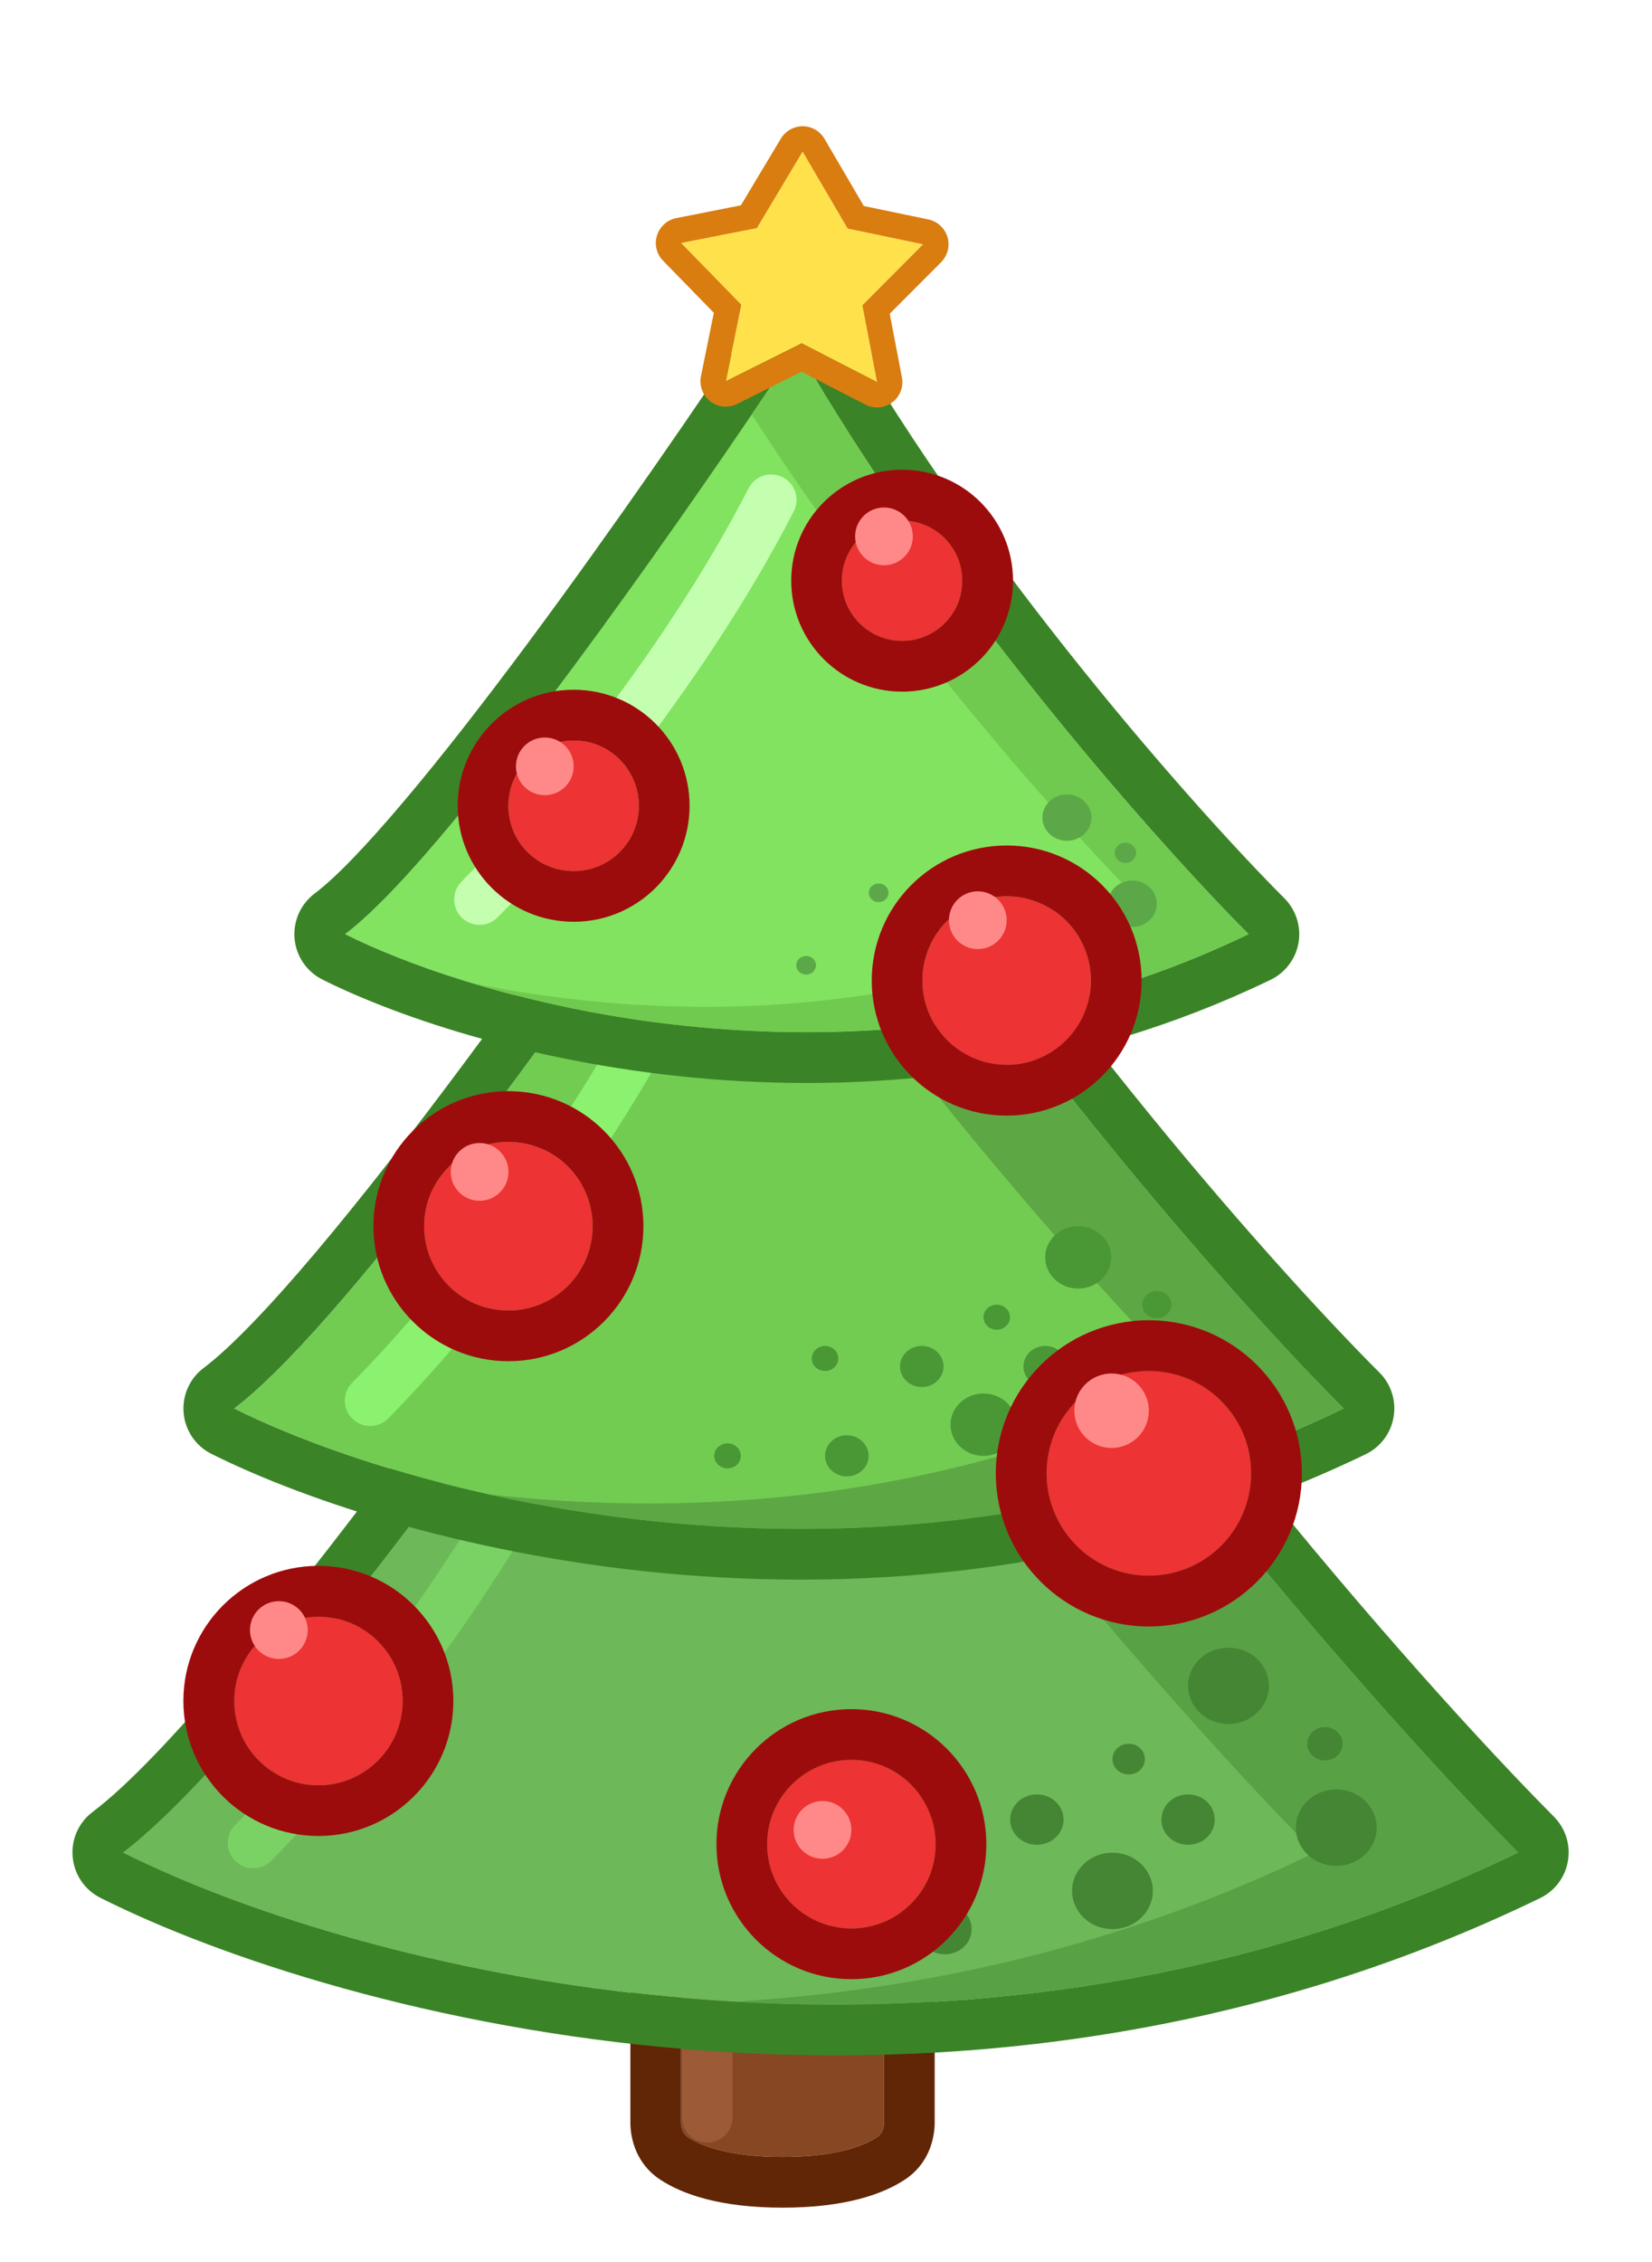 <svg width="19" height="26" viewBox="0 0 19 26" fill="none" xmlns="http://www.w3.org/2000/svg">
<path d="M7.833 21.292C7.833 21.131 7.964 21 8.125 21H9.875C10.036 21 10.167 21.131 10.167 21.292V24.396C10.167 24.463 10.143 24.528 10.087 24.565C9.956 24.651 9.645 24.792 9 24.792C8.355 24.792 8.043 24.651 7.913 24.565C7.857 24.528 7.833 24.463 7.833 24.396V21.292Z" fill="#884723"/>
<path fill-rule="evenodd" clip-rule="evenodd" d="M8.125 20.417H9.875C10.358 20.417 10.75 20.808 10.75 21.292V24.396C10.75 24.587 10.68 24.873 10.408 25.052C10.16 25.216 9.729 25.375 9 25.375C8.271 25.375 7.84 25.216 7.592 25.052C7.32 24.873 7.25 24.587 7.25 24.396V21.292C7.25 20.808 7.642 20.417 8.125 20.417ZM8.125 21C7.964 21 7.833 21.131 7.833 21.292V24.396C7.833 24.463 7.857 24.528 7.913 24.565C8.043 24.651 8.355 24.792 9 24.792C9.645 24.792 9.957 24.651 10.087 24.565C10.143 24.528 10.167 24.463 10.167 24.396V21.292C10.167 21.131 10.036 21 9.875 21H8.125Z" fill="#602606"/>
<path fill-rule="evenodd" clip-rule="evenodd" d="M8.134 22.312C8.295 22.312 8.426 22.443 8.426 22.604V24.336C8.426 24.497 8.295 24.628 8.134 24.628C7.973 24.628 7.843 24.497 7.843 24.336V22.604C7.843 22.443 7.973 22.312 8.134 22.312Z" fill="#9C5A36"/>
<path d="M1.417 21.293C3.218 19.935 7.514 13.751 9.438 10.828C12.027 15.353 15.864 19.69 17.458 21.293C10.929 24.46 4.043 22.613 1.417 21.293Z" fill="#6DB859"/>
<path fill-rule="evenodd" clip-rule="evenodd" d="M9.456 10.245C9.658 10.251 9.843 10.363 9.944 10.538C12.499 15.004 16.299 19.3 17.872 20.881C18.005 21.015 18.065 21.204 18.033 21.39C18.002 21.576 17.883 21.735 17.713 21.817C10.967 25.09 3.883 23.184 1.155 21.814C0.974 21.723 0.854 21.546 0.836 21.345C0.817 21.144 0.904 20.948 1.065 20.827C1.458 20.531 2.028 19.936 2.713 19.12C3.388 18.317 4.146 17.336 4.912 16.3C6.444 14.23 7.993 11.962 8.95 10.508C9.062 10.338 9.253 10.239 9.456 10.245ZM1.417 21.293C1.594 21.382 1.791 21.473 2.006 21.566C4.881 22.8 10.98 24.16 16.896 21.553C17.083 21.47 17.271 21.384 17.458 21.293C17.329 21.163 17.186 21.015 17.029 20.851C15.331 19.071 12.123 15.344 9.766 11.39C9.654 11.203 9.545 11.016 9.437 10.828C9.325 10.999 9.205 11.18 9.078 11.371C7.197 14.193 3.765 19.085 1.896 20.877C1.722 21.044 1.561 21.184 1.417 21.293Z" fill="#3B8327"/>
<path fill-rule="evenodd" clip-rule="evenodd" d="M8.436 23.008C11.197 23.168 14.368 22.792 17.458 21.293C15.864 19.69 12.027 15.353 9.437 10.828C9.096 11.347 8.679 11.969 8.215 12.649C10.691 16.477 13.746 19.907 15.125 21.293C12.875 22.384 10.582 22.88 8.436 23.008Z" fill="#58A245"/>
<path d="M13.971 20.915C13.971 21.075 13.834 21.204 13.664 21.204C13.495 21.204 13.357 21.075 13.357 20.915C13.357 20.754 13.495 20.625 13.664 20.625C13.834 20.625 13.971 20.754 13.971 20.915Z" fill="#458634"/>
<path d="M13.168 20.22C13.168 20.317 13.085 20.396 12.982 20.396C12.878 20.396 12.795 20.317 12.795 20.22C12.795 20.122 12.878 20.043 12.982 20.043C13.085 20.043 13.168 20.122 13.168 20.22Z" fill="#458634"/>
<path d="M10.748 20.801C10.748 20.898 10.664 20.977 10.561 20.977C10.458 20.977 10.374 20.898 10.374 20.801C10.374 20.703 10.458 20.625 10.561 20.625C10.664 20.625 10.748 20.703 10.748 20.801Z" fill="#458634"/>
<path d="M9.374 22.174C9.374 22.271 9.29 22.35 9.187 22.35C9.084 22.35 9 22.271 9 22.174C9 22.076 9.084 21.997 9.187 21.997C9.29 21.997 9.374 22.076 9.374 22.174Z" fill="#458634"/>
<path d="M12.232 20.915C12.232 21.075 12.095 21.204 11.925 21.204C11.756 21.204 11.618 21.075 11.618 20.915C11.618 20.754 11.756 20.625 11.925 20.625C12.095 20.625 12.232 20.754 12.232 20.915Z" fill="#458634"/>
<path d="M11.175 22.173C11.175 22.334 11.037 22.463 10.868 22.463C10.698 22.463 10.561 22.334 10.561 22.173C10.561 22.013 10.698 21.884 10.868 21.884C11.037 21.884 11.175 22.013 11.175 22.173Z" fill="#458634"/>
<path d="M15.442 20.043C15.442 20.149 15.351 20.235 15.238 20.235C15.126 20.235 15.035 20.149 15.035 20.043C15.035 19.937 15.126 19.851 15.238 19.851C15.351 19.851 15.442 19.937 15.442 20.043Z" fill="#458634"/>
<path d="M14.594 19.377C14.594 19.619 14.386 19.816 14.129 19.816C13.872 19.816 13.664 19.619 13.664 19.377C13.664 19.134 13.872 18.938 14.129 18.938C14.386 18.938 14.594 19.134 14.594 19.377Z" fill="#458634"/>
<path d="M15.834 21.007C15.834 21.25 15.626 21.447 15.369 21.447C15.112 21.447 14.904 21.25 14.904 21.007C14.904 20.765 15.112 20.568 15.369 20.568C15.626 20.568 15.834 20.765 15.834 21.007Z" fill="#458634"/>
<path d="M13.259 21.734C13.259 21.977 13.051 22.173 12.795 22.173C12.538 22.173 12.33 21.977 12.33 21.734C12.33 21.492 12.538 21.295 12.795 21.295C13.051 21.295 13.259 21.492 13.259 21.734Z" fill="#458634"/>
<path fill-rule="evenodd" clip-rule="evenodd" d="M6.399 16.329C6.542 16.403 6.599 16.579 6.525 16.722C5.457 18.799 3.812 20.694 3.118 21.389C3.004 21.502 2.819 21.502 2.705 21.389C2.591 21.275 2.591 21.09 2.705 20.976C3.372 20.309 4.974 18.462 6.006 16.455C6.08 16.312 6.256 16.256 6.399 16.329Z" fill="#7BD264"/>
<path d="M2.693 16.189C4.125 15.116 7.543 10.223 9.073 7.911C11.132 11.491 14.184 14.922 15.453 16.189C10.259 18.695 4.782 17.233 2.693 16.189Z" fill="#72CC52"/>
<path fill-rule="evenodd" clip-rule="evenodd" d="M9.091 7.328C9.293 7.335 9.478 7.445 9.579 7.621C11.604 11.141 14.618 14.531 15.866 15.777C15.999 15.91 16.06 16.1 16.028 16.287C15.997 16.473 15.877 16.633 15.707 16.715C10.297 19.324 4.622 17.806 2.432 16.711C2.251 16.621 2.13 16.443 2.112 16.242C2.094 16.04 2.181 15.844 2.343 15.723C2.643 15.497 3.089 15.036 3.633 14.392C4.168 13.758 4.77 12.985 5.378 12.166C6.595 10.531 7.826 8.739 8.586 7.59C8.698 7.421 8.889 7.322 9.091 7.328ZM2.693 16.189C2.867 16.277 3.066 16.367 3.286 16.457C5.601 17.411 10.302 18.404 14.887 16.447C15.076 16.366 15.265 16.28 15.453 16.189C15.327 16.063 15.182 15.915 15.023 15.748C13.669 14.323 11.231 11.488 9.403 8.47C9.29 8.284 9.18 8.098 9.073 7.911C8.962 8.079 8.842 8.26 8.712 8.452C7.233 10.652 4.648 14.309 3.167 15.77C2.992 15.942 2.833 16.084 2.693 16.189Z" fill="#3B8327"/>
<path fill-rule="evenodd" clip-rule="evenodd" d="M5.623 17.177C8.263 17.763 11.923 17.892 15.453 16.189C14.184 14.922 11.132 11.491 9.073 7.911C8.839 8.265 8.561 8.679 8.252 9.13C10.213 12.13 12.615 14.81 13.703 15.898C10.9 17.25 8.014 17.447 5.623 17.177Z" fill="#5DA744"/>
<path d="M12.271 15.707C12.271 15.837 12.159 15.943 12.021 15.943C11.883 15.943 11.771 15.837 11.771 15.707C11.771 15.576 11.883 15.47 12.021 15.47C12.159 15.47 12.271 15.576 12.271 15.707Z" fill="#4A9736"/>
<path d="M11.616 15.14C11.616 15.219 11.548 15.284 11.464 15.284C11.38 15.284 11.311 15.219 11.311 15.14C11.311 15.06 11.38 14.996 11.464 14.996C11.548 14.996 11.616 15.06 11.616 15.14Z" fill="#4A9736"/>
<path d="M9.641 15.614C9.641 15.694 9.573 15.758 9.489 15.758C9.405 15.758 9.336 15.694 9.336 15.614C9.336 15.535 9.405 15.47 9.489 15.47C9.573 15.47 9.641 15.535 9.641 15.614Z" fill="#4A9736"/>
<path d="M8.52 16.734C8.52 16.813 8.452 16.878 8.368 16.878C8.284 16.878 8.215 16.813 8.215 16.734C8.215 16.654 8.284 16.59 8.368 16.59C8.452 16.59 8.52 16.654 8.52 16.734Z" fill="#4A9736"/>
<path d="M10.852 15.707C10.852 15.837 10.74 15.943 10.602 15.943C10.463 15.943 10.351 15.837 10.351 15.707C10.351 15.576 10.463 15.47 10.602 15.47C10.74 15.47 10.852 15.576 10.852 15.707Z" fill="#4A9736"/>
<path d="M9.99 16.734C9.99 16.864 9.877 16.97 9.739 16.97C9.601 16.97 9.489 16.864 9.489 16.734C9.489 16.603 9.601 16.497 9.739 16.497C9.877 16.497 9.99 16.603 9.99 16.734Z" fill="#4A9736"/>
<path d="M13.471 14.996C13.471 15.082 13.397 15.153 13.305 15.153C13.213 15.153 13.139 15.082 13.139 14.996C13.139 14.909 13.213 14.839 13.305 14.839C13.397 14.839 13.471 14.909 13.471 14.996Z" fill="#4A9736"/>
<path d="M12.78 14.452C12.78 14.65 12.61 14.811 12.4 14.811C12.191 14.811 12.021 14.65 12.021 14.452C12.021 14.254 12.191 14.094 12.4 14.094C12.61 14.094 12.78 14.254 12.78 14.452Z" fill="#4A9736"/>
<path d="M13.791 15.782C13.791 15.98 13.621 16.141 13.412 16.141C13.202 16.141 13.032 15.98 13.032 15.782C13.032 15.585 13.202 15.424 13.412 15.424C13.621 15.424 13.791 15.585 13.791 15.782Z" fill="#4A9736"/>
<path d="M11.691 16.376C11.691 16.573 11.521 16.734 11.311 16.734C11.102 16.734 10.932 16.573 10.932 16.376C10.932 16.178 11.102 16.017 11.311 16.017C11.521 16.017 11.691 16.178 11.691 16.376Z" fill="#4A9736"/>
<path fill-rule="evenodd" clip-rule="evenodd" d="M7.744 11.246C7.888 11.32 7.944 11.496 7.87 11.639C6.802 13.716 5.157 15.611 4.463 16.305C4.349 16.419 4.164 16.419 4.051 16.305C3.937 16.192 3.937 16.007 4.051 15.893C4.718 15.226 6.32 13.379 7.352 11.372C7.425 11.229 7.601 11.172 7.744 11.246Z" fill="#8BF26F"/>
<path d="M3.969 10.737C5.135 9.862 7.918 5.876 9.164 3.992C10.841 6.909 13.326 9.704 14.359 10.737C10.13 12.779 5.67 11.588 3.969 10.737Z" fill="#82E360"/>
<path fill-rule="evenodd" clip-rule="evenodd" d="M9.182 3.409C9.385 3.415 9.569 3.526 9.67 3.701C11.313 6.559 13.761 9.313 14.772 10.325C14.905 10.458 14.966 10.648 14.935 10.834C14.903 11.021 14.783 11.18 14.613 11.262C10.168 13.408 5.51 12.16 3.708 11.259C3.527 11.168 3.406 10.991 3.388 10.789C3.37 10.588 3.457 10.392 3.619 10.27C3.853 10.095 4.209 9.727 4.652 9.202C5.086 8.689 5.574 8.06 6.069 7.395C7.058 6.064 8.059 4.606 8.678 3.67C8.789 3.502 8.98 3.403 9.182 3.409ZM3.969 10.737C4.14 10.823 4.339 10.912 4.564 11.001C6.466 11.755 10.164 12.496 13.791 10.992C13.981 10.913 14.17 10.828 14.36 10.737C14.236 10.614 14.092 10.465 13.931 10.294C12.83 9.126 10.941 6.913 9.495 4.549C9.382 4.364 9.271 4.178 9.164 3.992C9.055 4.157 8.934 4.338 8.804 4.532C7.617 6.293 5.631 9.097 4.437 10.314C4.262 10.491 4.105 10.635 3.969 10.737Z" fill="#3B8327"/>
<path fill-rule="evenodd" clip-rule="evenodd" d="M5.438 11.303C7.598 11.953 11.049 12.335 14.359 10.737C13.326 9.704 10.841 6.909 9.164 3.992C9.012 4.222 8.838 4.482 8.646 4.764C10.262 7.276 12.286 9.539 13.193 10.445C10.428 11.78 7.565 11.733 5.438 11.303Z" fill="#70CA4F"/>
<path d="M12.175 10.331C12.175 10.428 12.091 10.507 11.989 10.507C11.886 10.507 11.803 10.428 11.803 10.331C11.803 10.234 11.886 10.155 11.989 10.155C12.091 10.155 12.175 10.234 12.175 10.331Z" fill="#5CA848"/>
<path d="M11.688 9.909C11.688 9.968 11.637 10.016 11.574 10.016C11.512 10.016 11.461 9.968 11.461 9.909C11.461 9.85 11.512 9.802 11.574 9.802C11.637 9.802 11.688 9.85 11.688 9.909Z" fill="#5CA848"/>
<path d="M10.219 10.262C10.219 10.321 10.168 10.369 10.105 10.369C10.043 10.369 9.992 10.321 9.992 10.262C9.992 10.203 10.043 10.155 10.105 10.155C10.168 10.155 10.219 10.203 10.219 10.262Z" fill="#5CA848"/>
<path d="M9.385 11.095C9.385 11.154 9.334 11.202 9.272 11.202C9.209 11.202 9.158 11.154 9.158 11.095C9.158 11.036 9.209 10.988 9.272 10.988C9.334 10.988 9.385 11.036 9.385 11.095Z" fill="#5CA848"/>
<path d="M11.12 10.331C11.12 10.428 11.036 10.507 10.933 10.507C10.83 10.507 10.747 10.428 10.747 10.331C10.747 10.234 10.83 10.155 10.933 10.155C11.036 10.155 11.12 10.234 11.12 10.331Z" fill="#5CA848"/>
<path d="M10.478 11.095C10.478 11.192 10.395 11.271 10.292 11.271C10.189 11.271 10.105 11.192 10.105 11.095C10.105 10.998 10.189 10.919 10.292 10.919C10.395 10.919 10.478 10.998 10.478 11.095Z" fill="#5CA848"/>
<path d="M13.067 9.802C13.067 9.867 13.012 9.919 12.944 9.919C12.875 9.919 12.82 9.867 12.82 9.802C12.82 9.738 12.875 9.685 12.944 9.685C13.012 9.685 13.067 9.738 13.067 9.802Z" fill="#5CA848"/>
<path d="M12.553 9.398C12.553 9.545 12.427 9.664 12.271 9.664C12.115 9.664 11.989 9.545 11.989 9.398C11.989 9.251 12.115 9.131 12.271 9.131C12.427 9.131 12.553 9.251 12.553 9.398Z" fill="#5CA848"/>
<path d="M13.305 10.387C13.305 10.534 13.178 10.654 13.023 10.654C12.867 10.654 12.741 10.534 12.741 10.387C12.741 10.24 12.867 10.121 13.023 10.121C13.178 10.121 13.305 10.24 13.305 10.387Z" fill="#5CA848"/>
<path d="M11.743 10.828C11.743 10.975 11.617 11.095 11.461 11.095C11.305 11.095 11.179 10.975 11.179 10.828C11.179 10.681 11.305 10.562 11.461 10.562C11.617 10.562 11.743 10.681 11.743 10.828Z" fill="#5CA848"/>
<path fill-rule="evenodd" clip-rule="evenodd" d="M9.003 5.486C9.146 5.559 9.203 5.735 9.129 5.878C8.061 7.955 6.416 9.851 5.722 10.545C5.608 10.659 5.423 10.659 5.309 10.545C5.195 10.431 5.195 10.246 5.309 10.133C5.976 9.466 7.578 7.618 8.61 5.612C8.684 5.468 8.86 5.412 9.003 5.486Z" fill="#C4FFB0"/>
<path d="M12.547 11.271C12.547 11.806 12.113 12.24 11.578 12.24C11.043 12.24 10.609 11.806 10.609 11.271C10.609 10.736 11.043 10.302 11.578 10.302C12.113 10.302 12.547 10.736 12.547 11.271Z" fill="#ED3333"/>
<path fill-rule="evenodd" clip-rule="evenodd" d="M13.13 11.271C13.13 12.128 12.435 12.823 11.578 12.823C10.721 12.823 10.026 12.128 10.026 11.271C10.026 10.413 10.721 9.718 11.578 9.718C12.435 9.718 13.13 10.413 13.13 11.271ZM11.578 12.24C12.113 12.24 12.547 11.806 12.547 11.271C12.547 10.735 12.113 10.302 11.578 10.302C11.043 10.302 10.609 10.735 10.609 11.271C10.609 11.806 11.043 12.24 11.578 12.24Z" fill="#9D0C0C"/>
<path d="M7.348 9.262C7.348 9.676 7.012 10.012 6.598 10.012C6.183 10.012 5.847 9.676 5.847 9.262C5.847 8.847 6.183 8.512 6.598 8.512C7.012 8.512 7.348 8.847 7.348 9.262Z" fill="#ED3333"/>
<path fill-rule="evenodd" clip-rule="evenodd" d="M7.931 9.262C7.931 9.998 7.334 10.595 6.598 10.595C5.861 10.595 5.264 9.998 5.264 9.262C5.264 8.525 5.861 7.928 6.598 7.928C7.334 7.928 7.931 8.525 7.931 9.262ZM6.598 10.012C7.012 10.012 7.348 9.676 7.348 9.262C7.348 8.848 7.012 8.512 6.598 8.512C6.183 8.512 5.847 8.848 5.847 9.262C5.847 9.676 6.183 10.012 6.598 10.012Z" fill="#9D0C0C"/>
<path d="M6.816 14.094C6.816 14.629 6.383 15.063 5.847 15.063C5.312 15.063 4.878 14.629 4.878 14.094C4.878 13.559 5.312 13.125 5.847 13.125C6.383 13.125 6.816 13.559 6.816 14.094Z" fill="#ED3333"/>
<path fill-rule="evenodd" clip-rule="evenodd" d="M7.4 14.094C7.4 14.951 6.705 15.646 5.847 15.646C4.99 15.646 4.295 14.951 4.295 14.094C4.295 13.237 4.99 12.542 5.847 12.542C6.705 12.542 7.4 13.237 7.4 14.094ZM5.847 15.063C6.383 15.063 6.816 14.629 6.816 14.094C6.816 13.559 6.383 13.125 5.847 13.125C5.312 13.125 4.878 13.559 4.878 14.094C4.878 14.629 5.312 15.063 5.847 15.063Z" fill="#9D0C0C"/>
<path d="M14.39 16.935C14.39 17.585 13.863 18.111 13.213 18.111C12.563 18.111 12.037 17.585 12.037 16.935C12.037 16.285 12.563 15.758 13.213 15.758C13.863 15.758 14.39 16.285 14.39 16.935Z" fill="#ED3333"/>
<path fill-rule="evenodd" clip-rule="evenodd" d="M14.973 16.935C14.973 17.907 14.185 18.695 13.213 18.695C12.241 18.695 11.453 17.907 11.453 16.935C11.453 15.963 12.241 15.175 13.213 15.175C14.185 15.175 14.973 15.963 14.973 16.935ZM13.213 18.111C13.863 18.111 14.39 17.585 14.39 16.935C14.39 16.285 13.863 15.758 13.213 15.758C12.563 15.758 12.037 16.285 12.037 16.935C12.037 17.585 12.563 18.111 13.213 18.111Z" fill="#9D0C0C"/>
<path d="M10.761 21.197C10.761 21.732 10.327 22.166 9.792 22.166C9.257 22.166 8.823 21.732 8.823 21.197C8.823 20.662 9.257 20.228 9.792 20.228C10.327 20.228 10.761 20.662 10.761 21.197Z" fill="#ED3333"/>
<path fill-rule="evenodd" clip-rule="evenodd" d="M11.344 21.197C11.344 22.054 10.649 22.749 9.792 22.749C8.935 22.749 8.24 22.054 8.24 21.197C8.24 20.34 8.935 19.645 9.792 19.645C10.649 19.645 11.344 20.34 11.344 21.197ZM9.792 22.166C10.327 22.166 10.761 21.732 10.761 21.197C10.761 20.662 10.327 20.228 9.792 20.228C9.257 20.228 8.823 20.662 8.823 21.197C8.823 21.732 9.257 22.166 9.792 22.166Z" fill="#9D0C0C"/>
<path d="M4.631 19.551C4.631 20.086 4.197 20.52 3.662 20.52C3.126 20.52 2.693 20.086 2.693 19.551C2.693 19.016 3.126 18.582 3.662 18.582C4.197 18.582 4.631 19.016 4.631 19.551Z" fill="#ED3333"/>
<path fill-rule="evenodd" clip-rule="evenodd" d="M5.214 19.551C5.214 20.408 4.519 21.103 3.662 21.103C2.804 21.103 2.109 20.408 2.109 19.551C2.109 18.694 2.804 17.998 3.662 17.998C4.519 17.998 5.214 18.694 5.214 19.551ZM3.662 20.52C4.197 20.52 4.631 20.086 4.631 19.551C4.631 19.016 4.197 18.582 3.662 18.582C3.127 18.582 2.693 19.016 2.693 19.551C2.693 20.086 3.127 20.52 3.662 20.52Z" fill="#9D0C0C"/>
<path d="M11.068 6.674C11.068 7.056 10.758 7.366 10.376 7.366C9.993 7.366 9.683 7.056 9.683 6.674C9.683 6.292 9.993 5.982 10.376 5.982C10.758 5.982 11.068 6.292 11.068 6.674Z" fill="#ED3333"/>
<path fill-rule="evenodd" clip-rule="evenodd" d="M11.651 6.674C11.651 7.379 11.08 7.95 10.376 7.95C9.671 7.95 9.1 7.379 9.1 6.674C9.1 5.97 9.671 5.399 10.376 5.399C11.08 5.399 11.651 5.97 11.651 6.674ZM10.376 7.366C10.758 7.366 11.068 7.056 11.068 6.674C11.068 6.292 10.758 5.982 10.376 5.982C9.993 5.982 9.683 6.292 9.683 6.674C9.683 7.056 9.993 7.366 10.376 7.366Z" fill="#9D0C0C"/>
<path d="M11.578 10.577C11.578 10.76 11.429 10.909 11.246 10.909C11.063 10.909 10.914 10.76 10.914 10.577C10.914 10.393 11.063 10.245 11.246 10.245C11.429 10.245 11.578 10.393 11.578 10.577Z" fill="#FF8989"/>
<path d="M6.598 8.809C6.598 8.992 6.449 9.14 6.266 9.14C6.082 9.14 5.934 8.992 5.934 8.809C5.934 8.625 6.082 8.477 6.266 8.477C6.449 8.477 6.598 8.625 6.598 8.809Z" fill="#FF8989"/>
<path d="M10.499 6.165C10.499 6.349 10.35 6.497 10.167 6.497C9.984 6.497 9.835 6.349 9.835 6.165C9.835 5.982 9.984 5.833 10.167 5.833C10.35 5.833 10.499 5.982 10.499 6.165Z" fill="#FF8989"/>
<path d="M5.848 13.47C5.848 13.654 5.699 13.802 5.516 13.802C5.332 13.802 5.184 13.654 5.184 13.47C5.184 13.287 5.332 13.138 5.516 13.138C5.699 13.138 5.848 13.287 5.848 13.47Z" fill="#FF8989"/>
<path d="M13.213 16.215C13.213 16.451 13.021 16.643 12.785 16.643C12.548 16.643 12.356 16.451 12.356 16.215C12.356 15.978 12.548 15.787 12.785 15.787C13.021 15.787 13.213 15.978 13.213 16.215Z" fill="#FF8989"/>
<path d="M9.792 21.033C9.792 21.216 9.643 21.365 9.46 21.365C9.277 21.365 9.128 21.216 9.128 21.033C9.128 20.849 9.277 20.701 9.46 20.701C9.643 20.701 9.792 20.849 9.792 21.033Z" fill="#FF8989"/>
<path d="M3.539 18.736C3.539 18.919 3.391 19.068 3.207 19.068C3.024 19.068 2.875 18.919 2.875 18.736C2.875 18.552 3.024 18.404 3.207 18.404C3.391 18.404 3.539 18.552 3.539 18.736Z" fill="#FF8989"/>
<path d="M7.834 2.793L8.705 2.622L8.968 2.182L9.232 1.743L9.749 2.627L10.618 2.808L9.918 3.509L10.087 4.392L9.22 3.946L8.348 4.382L8.526 3.502L7.834 2.793Z" fill="#FFE24B"/>
<path fill-rule="evenodd" clip-rule="evenodd" d="M8.705 2.622L9.231 1.743L9.749 2.627L10.617 2.808L9.918 3.509L10.087 4.392L9.22 3.946L8.348 4.382L8.526 3.502L7.834 2.793L8.705 2.622ZM8.21 3.595L7.626 2.997C7.551 2.92 7.524 2.809 7.556 2.707C7.588 2.604 7.673 2.528 7.778 2.507L8.521 2.36L8.981 1.593C9.034 1.505 9.13 1.451 9.233 1.451C9.336 1.452 9.431 1.507 9.483 1.596L9.935 2.368L10.677 2.522C10.782 2.544 10.866 2.622 10.897 2.724C10.928 2.827 10.899 2.938 10.824 3.014L10.233 3.606L10.373 4.337C10.395 4.446 10.351 4.558 10.262 4.625C10.173 4.692 10.053 4.702 9.954 4.651L9.218 4.273L8.478 4.643C8.378 4.693 8.259 4.682 8.17 4.614C8.082 4.546 8.04 4.434 8.062 4.324L8.21 3.595Z" fill="#D97D11"/>
</svg>
